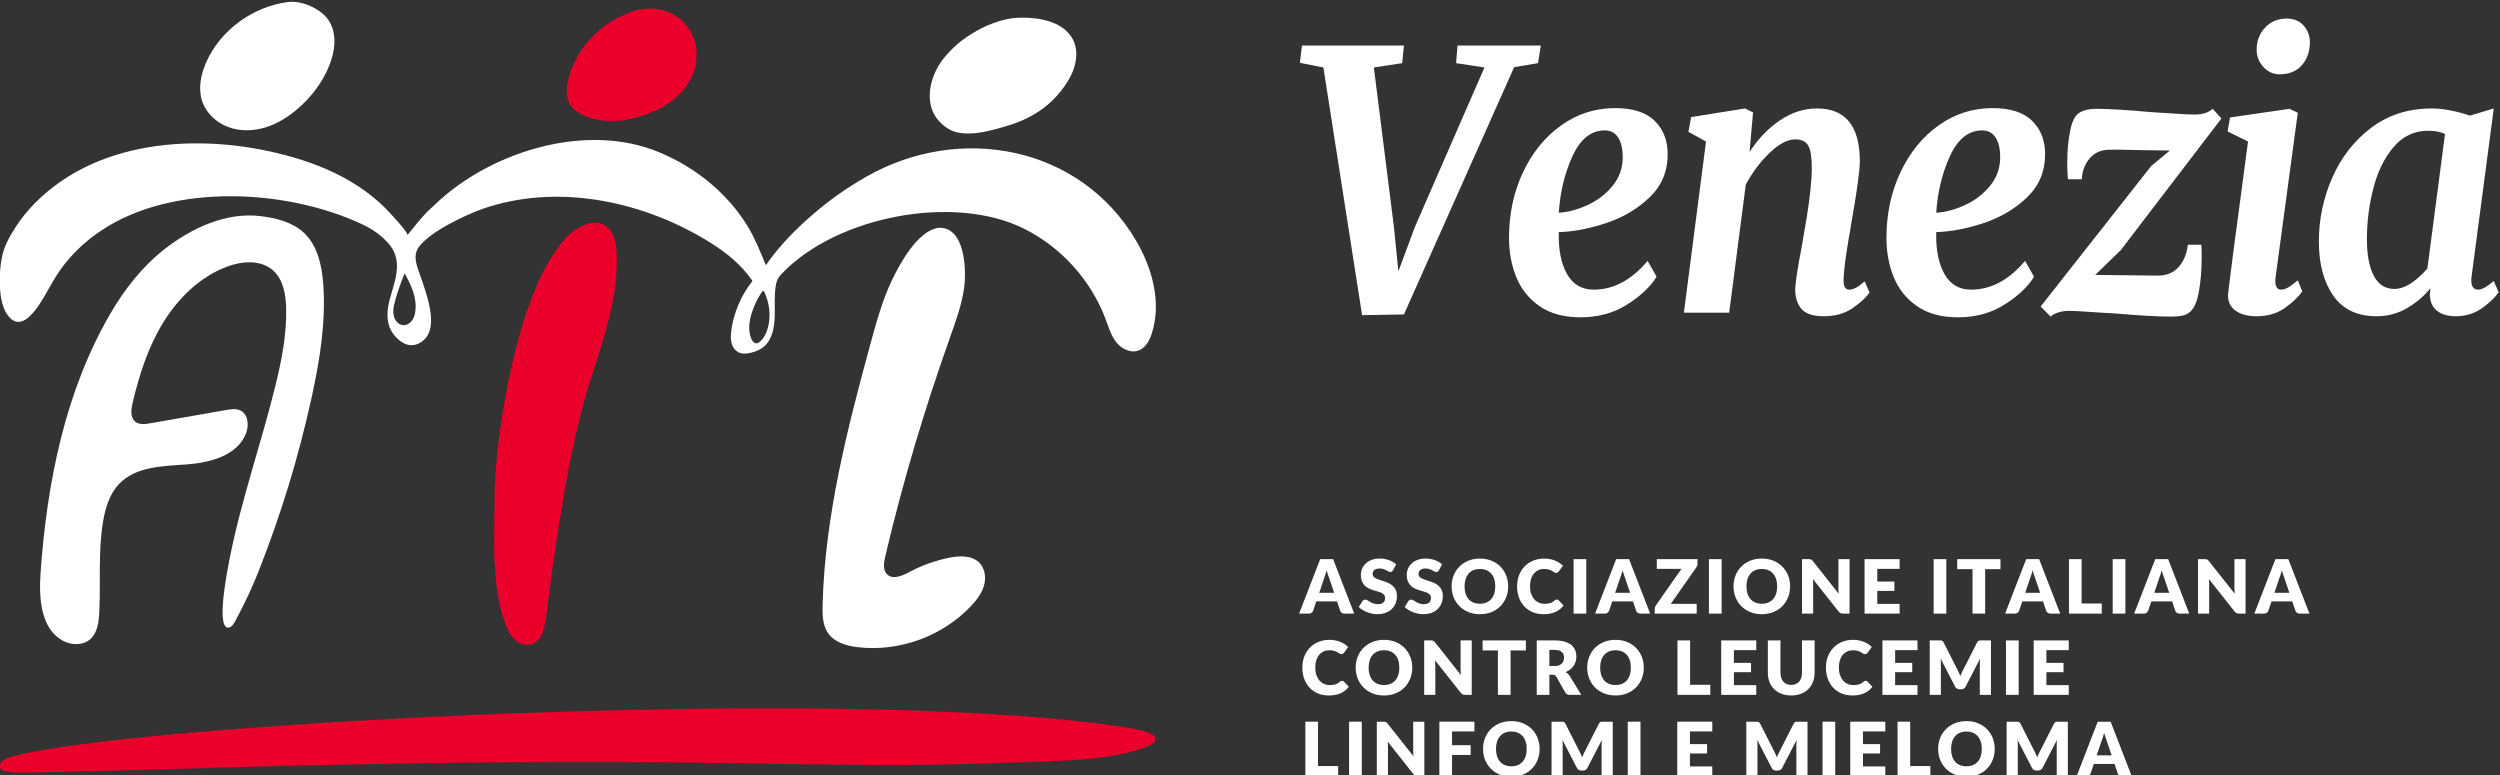 <svg xmlns="http://www.w3.org/2000/svg" xmlns:svg="http://www.w3.org/2000/svg" id="svg2" width="354" height="109.78" viewBox="0 0 354 109.78"><rect x="0" y="0" width="354" height="109.78" fill="#333333" stroke="none"/><defs id="defs6"><clipPath clipPathUnits="userSpaceOnUse" id="clipPath18"><path d="M 0,425.197 H 595.276 V 0 H 0 Z" id="path16"></path></clipPath></defs><g id="g8" transform="matrix(1.333,0,0,-1.333,-110.053,837.237)"><g id="g12" transform="matrix(0.641,0,0,0.641,24.523,449.228)"><g id="g14" clip-path="url(#clipPath18)"><g id="g20" transform="translate(260.455,152.715)"><path d="m 0,0 c -5.288,-0.16 -10.57,-0.371 -15.86,-0.431 -4.999,-0.056 -10,-0.037 -14.999,0.016 -5.392,0.057 -10.786,0.148 -16.176,0.227 -6.493,0.092 -12.986,0.165 -19.479,0.196 -8.299,0.038 -16.601,0.011 -24.902,-0.072 -10.818,-0.11 -21.636,-0.314 -32.45,-0.582 -6.574,-0.163 -13.148,-0.353 -19.721,-0.557 -8.639,-0.267 -10.41,-0.316 -21.732,-0.51 -4.362,-0.074 -5.368,0.451 -4.18,1.917 0.433,0.536 1.717,0.731 2.323,0.895 1.448,0.395 2.934,0.671 4.41,0.928 4.709,0.822 9.468,1.37 14.219,1.876 6.654,0.709 13.324,1.276 19.995,1.779 8.015,0.6 16.036,1.1 24.062,1.524 8.802,0.464 17.61,0.836 26.419,1.12 9.02,0.288 18.044,0.484 27.069,0.561 8.669,0.076 17.34,0.045 26.007,-0.147 7.749,-0.173 15.501,-0.469 23.236,-1.011 6.272,-0.44 12.548,-1.02 18.757,-2.027 0.08,-0.014 0.16,-0.027 0.24,-0.039 0,0 9.954,-1.415 -0.082,-4.047 C 12.192,0.316 4.195,0.126 0,0" style="fill:#ea002a;fill-opacity:1;fill-rule:nonzero;stroke:none" id="path22"></path></g><g id="g24" transform="translate(138.188,278.679)"><path d="m 0,0 c 2.315,0.335 5.477,-1.056 6.778,-2.962 1.46,-2.14 1.137,-5.051 0.184,-7.46 -1.098,-2.777 -2.942,-5.235 -5.2,-7.193 -1.582,-1.374 -3.394,-2.522 -5.396,-3.142 -2.005,-0.619 -4.214,-0.682 -6.179,0.046 -1.967,0.727 -3.657,2.293 -4.323,4.279 -0.71,2.12 -0.223,4.474 0.687,6.516 2.35,5.275 7.721,9.17 13.449,9.916" style="fill:#ffffff;fill-opacity:1;fill-rule:nonzero;stroke:none" id="path26"></path></g><g id="g28" transform="translate(197.994,277.602)"><path d="m 0,0 c 1.528,0.074 3.05,-0.381 4.095,-0.933 1.079,-0.585 1.973,-1.432 2.606,-2.4 0.643,-0.956 1.189,-2.26 1.278,-3.766 0.101,-1.613 -0.245,-3.036 -0.795,-4.205 -1.565,-3.342 -4.753,-5.39 -8.533,-6.557 -1.331,-0.404 -2.701,-0.712 -4.227,-0.776 -1.694,-0.062 -3.088,0.181 -4.358,0.625 -1.84,0.637 -3.42,1.69 -3.585,3.939 -0.058,0.754 0.053,1.508 0.216,2.25 0.324,1.389 0.824,2.569 1.396,3.609 0.619,1.125 1.279,2.091 2.074,2.961 1.576,1.74 3.423,3.184 5.801,4.236 0.547,0.242 1.162,0.497 1.845,0.679 C -1.502,-0.16 -0.775,-0.031 0,0" style="fill:#ea002a;fill-opacity:1;fill-rule:nonzero;stroke:none" id="path30"></path></g><g id="g32" transform="translate(259.752,276.104)"><path d="M 0,0 C 3.534,0.031 6.521,-0.83 8.075,-2.824 8.851,-3.81 9.37,-5.19 9.067,-7.101 8.835,-8.63 8.193,-9.86 7.483,-10.944 c -2.182,-3.32 -5.264,-5.581 -9.42,-6.876 -1.363,-0.424 -2.802,-0.838 -4.312,-1.124 -1.666,-0.319 -3.481,-0.384 -4.833,0.072 -1.248,0.426 -2.331,1.371 -3.04,2.39 -0.762,1.113 -1.142,2.61 -0.972,4.361 0.175,1.571 0.733,2.96 1.373,4.065 0.706,1.222 1.539,2.101 2.441,2.994 0.944,0.932 1.91,1.644 3.073,2.366 1.074,0.679 2.272,1.305 3.629,1.793 1.386,0.5 2.779,0.881 4.578,0.903" style="fill:#ffffff;fill-opacity:1;fill-rule:nonzero;stroke:none" id="path34"></path></g><g id="g36" transform="translate(216.676,230.469)"><path d="m 0,0 c -0.25,-0.413 -0.494,-0.811 -0.68,-1.183 -0.643,-1.284 -1.162,-2.669 -1.274,-4.112 -0.049,-0.638 -0.004,-1.289 0.183,-1.903 0.136,-0.452 0.457,-1.19 1.047,-1.14 0.194,0.017 0.363,0.135 0.508,0.263 0.753,0.651 1.181,1.611 1.403,2.58 0.433,1.88 0.167,3.893 -0.642,5.643 C 0.362,0.54 0.152,0.211 0,0 m -59.292,2.727 c -0.596,-1.55 -1.19,-3.14 -1.554,-4.767 -0.149,-0.668 -0.174,-1.382 0.053,-2.028 0.227,-0.647 0.792,-1.213 1.475,-1.258 0.55,-0.036 1.088,0.273 1.424,0.71 0.339,0.437 0.502,0.987 0.58,1.533 0.159,1.109 -0.01,2.248 -0.359,3.312 -0.173,0.525 -0.386,1.037 -0.625,1.535 -0.121,0.252 -0.25,0.501 -0.382,0.748 -0.064,0.119 -0.123,0.244 -0.185,0.365 -0.052,0.098 -0.094,0.208 -0.162,0.297 -0.063,0.082 -0.117,-0.06 -0.133,-0.106 -0.043,-0.114 -0.088,-0.228 -0.132,-0.341 M 0.757,4.671 c 0.155,-0.01 0.192,0.158 0.242,0.242 2.066,2.92 4.62,5.543 7.303,7.877 2.77,2.429 5.79,4.585 9.142,6.495 15.502,8.836 35.433,5.111 44.675,-10.57 2.717,-4.612 4.255,-10.26 2.64,-15.363 -0.379,-1.197 -1.032,-2.445 -2.209,-2.879 -1.31,-0.483 -2.806,0.26 -3.675,1.35 -0.868,1.092 -1.273,2.469 -1.76,3.775 C 54.707,2.066 49.777,7.558 43.605,10.645 31.936,16.483 12.499,12.708 3.449,3.227 3.118,2.875 2.816,2.526 2.646,2.07 1.972,0.255 2.459,-3.067 2.143,-5.275 1.828,-7.586 0.881,-9.114 -1.186,-9.762 c -0.55,-0.17 -1.107,-0.287 -1.697,-0.277 -0.571,0.034 -0.985,0.214 -1.369,0.575 -0.82,0.772 -0.829,2.105 -0.706,3.139 0.351,2.917 1.638,5.95 3.468,8.246 0.051,0.075 0.047,0.053 0.029,0.127 -1.782,2.602 -4.226,4.585 -6.901,6.264 -10.678,6.701 -24.507,9.812 -36.775,5.974 -2.429,-0.765 -4.726,-1.858 -6.849,-3.014 -0.695,-0.382 -1.386,-0.808 -2.043,-1.251 -0.61,-0.405 -1.257,-0.894 -1.842,-1.445 -0.555,-0.522 -1.146,-1.188 -1.32,-1.964 -0.218,-0.986 0.099,-1.996 0.372,-2.77 0.292,-0.828 0.583,-1.666 0.846,-2.441 0.533,-1.591 1.121,-3.501 1.254,-5.338 0.164,-2.399 -0.647,-3.766 -2.068,-4.446 -1.843,-0.88 -3.49,0.607 -4.266,1.738 -0.479,0.701 -0.764,1.455 -0.845,2.443 -0.089,0.986 0.058,1.974 0.298,2.939 0.457,1.783 1.119,3.439 1.241,5.329 0.139,2.163 -0.784,3.587 -1.868,4.658 -1.141,1.147 -2.418,1.974 -3.91,2.675 -12.434,5.842 -31.358,6.873 -43.193,-1.03 -2.623,-1.741 -4.924,-3.894 -6.733,-6.42 -0.452,-0.636 -0.866,-1.326 -1.285,-1.996 -1.273,-2.039 -4.849,-10.047 -7.784,-5.21 -1.263,2.101 -1.263,6.537 -0.652,9.349 0.424,1.901 1.37,3.492 2.298,4.926 0.938,1.442 2.09,2.833 3.247,3.989 10.934,10.946 28.65,11.556 42.732,7.467 3.748,-1.088 7.403,-2.594 10.677,-4.738 1.648,-1.079 3.192,-2.314 4.59,-3.702 0.406,-0.404 3.901,-4.105 3.623,-4.442 1.304,1.581 2.482,3.209 4.026,4.568 0.514,0.465 1.019,0.965 1.533,1.421 9.205,8.134 24.399,12.644 36.121,7.758 5.959,-2.437 11.336,-6.755 14.7,-12.272 1.236,-2.027 2.093,-4.21 2.994,-6.396" style="fill:#ffffff;fill-opacity:1;fill-rule:nonzero;stroke:none" id="path38"></path></g><g id="g40" transform="translate(188.63,242.106)"><path d="m 0,0 c 0.944,0.135 1.879,-0.054 2.658,-0.803 0.828,-0.793 1.17,-1.966 1.352,-3.066 0.132,-0.816 0.123,-1.677 0.123,-2.716 0,-3.587 -0.719,-6.995 -1.466,-9.892 -0.758,-2.993 -1.708,-5.877 -2.641,-8.721 -2.782,-8.511 -4.495,-18.224 -5.976,-28.063 -0.496,-3.29 -0.944,-6.611 -1.372,-9.988 -0.303,-2.343 -0.43,-5.282 -2.144,-6.378 -0.575,-0.371 -1.492,-0.465 -2.265,-0.148 -1.248,0.489 -2.013,1.762 -2.543,3.132 -2.436,6.301 -1.863,14.196 -1.863,20.864 0,1.836 0.091,3.674 0.241,5.425 0.307,3.491 0.762,6.877 1.305,10.041 1.086,6.41 2.572,12.541 4.68,18.017 0.95,2.475 2.083,4.897 3.551,7.113 0.729,1.102 1.541,2.291 2.531,3.177 C -2.845,-1.126 -1.41,-0.202 0,0" style="fill:#ea002a;fill-opacity:1;fill-rule:nonzero;stroke:none" id="path42"></path></g><g id="g44" transform="translate(245.979,241.263)"><path d="m 0,0 c 4.52,0.364 4.736,-7.008 4.339,-9.908 -0.39,-2.859 -1.395,-5.591 -2.36,-8.308 -4.228,-11.894 -7.847,-24.008 -10.726,-36.298 -0.235,-1.003 -0.406,-2.215 0.343,-2.923 0.955,-0.898 2.486,-0.221 3.643,0.394 2.074,1.105 4.307,1.908 6.61,2.377 1.733,0.353 3.771,0.429 5.013,-0.83 0.95,-0.965 1.141,-2.495 0.765,-3.796 -0.376,-1.299 -1.233,-2.403 -2.163,-3.389 -4.735,-5.015 -11.905,-7.618 -18.756,-6.805 -1.832,0.217 -3.795,0.766 -4.874,2.264 -0.955,1.326 -0.992,3.086 -0.951,4.72 0.376,14.787 4.104,29.265 7.997,43.535 0.95,3.478 1.918,6.974 3.464,10.23 C -6.343,-5.971 -3.413,-0.56 0,0" style="fill:#ffffff;fill-opacity:1;fill-rule:nonzero;stroke:none" id="path46"></path></g><g id="g48" transform="translate(144.106,231.975)"><path d="m 0,0 c -0.23,3.074 -0.935,6.341 -3.166,8.442 -1.932,1.819 -4.646,2.479 -7.207,2.794 -5.708,0.699 -11.423,-1.97 -15.84,-5.406 -3.731,-2.901 -6.685,-6.665 -9.054,-10.733 -7.509,-12.904 -10.517,-28.016 -11.573,-42.951 -0.292,-4.142 -0.002,-9.158 3.569,-11.208 1.46,-0.837 3.464,-0.91 4.709,0.231 1.14,1.043 1.362,2.745 1.443,4.296 0.264,5.055 -0.207,10.166 0.634,15.155 0.382,2.274 1.089,4.596 2.677,6.253 2.735,2.852 7.134,2.933 11.054,3.207 3.921,0.274 8.475,1.43 9.948,5.111 0.536,1.339 0.382,3.19 -0.901,3.83 -0.716,0.356 -1.564,0.226 -2.352,0.088 -4.212,-0.736 -8.422,-1.472 -12.633,-2.209 -0.841,-0.148 -1.804,-0.265 -2.463,0.284 -0.844,0.701 -0.686,2.027 -0.433,3.1 1.092,4.637 2.568,9.24 5.053,13.292 2.483,4.051 6.06,7.542 10.464,9.245 2.55,0.986 5.718,1.243 7.764,-0.586 1.699,-1.518 2.117,-4.017 2.165,-6.31 0.094,-4.352 -0.764,-8.667 -1.804,-12.891 -2.365,-9.601 -5.686,-18.96 -7.581,-28.666 -0.227,-1.169 -2.303,-11.3 -0.248,-11.328 0.728,-0.011 1.165,1.032 1.449,1.567 1.325,2.49 2.526,5.026 3.566,7.648 3.725,9.384 6.686,19.077 8.844,28.951 C -0.566,-12.623 0.471,-6.304 0,0" style="fill:#ffffff;fill-opacity:1;fill-rule:nonzero;stroke:none" id="path50"></path></g><g id="g52" transform="translate(323.2,271.48)"><path d="m 0,0 -0.286,-2.919 -4.697,-0.715 3.322,-26.392 0.745,-7.387 2.749,7.387 L 13.347,-3.634 8.65,-2.919 8.879,0 H 22.685 L 22.226,-2.919 18.273,-3.575 0,-44.562 l -6.931,-0.119 -6.416,41.047 -3.895,0.774 0.344,2.86 z" style="fill:#ffffff;fill-opacity:1;fill-rule:nonzero;stroke:none" id="path54"></path></g><g id="g56" transform="translate(351.154,253.19)"><path d="m 0,0 c -1.299,-2.82 -2.063,-5.958 -2.291,-9.413 1.489,0.08 3.064,0.496 4.726,1.251 1.661,0.754 3.054,1.817 4.181,3.187 1.126,1.371 1.69,2.95 1.69,4.737 0,1.429 -0.258,2.531 -0.774,3.306 C 7.018,3.842 6.281,4.23 5.327,4.23 3.073,4.23 1.298,2.819 0,0 m 9.079,-24.604 c -2.233,-1.43 -4.821,-2.145 -7.762,-2.145 -2.749,0 -5.011,0.616 -6.788,1.847 -1.775,1.23 -3.064,2.839 -3.866,4.825 -0.802,1.986 -1.203,4.15 -1.203,6.494 0,3.971 0.773,7.596 2.32,10.873 1.546,3.276 3.657,5.867 6.329,7.774 2.673,1.906 5.652,2.859 8.937,2.859 2.94,0 5.127,-0.705 6.558,-2.114 1.433,-1.411 2.149,-3.247 2.149,-5.511 0,-2.86 -0.993,-5.243 -2.979,-7.149 -1.986,-1.906 -4.373,-3.327 -7.161,-4.26 -2.788,-0.933 -5.423,-1.44 -7.904,-1.519 -0.077,-2.859 0.372,-5.163 1.346,-6.911 0.973,-1.748 2.453,-2.621 4.439,-2.621 3.284,0 6.263,1.588 8.937,4.766 l 1.489,-2.621 c -0.994,-1.629 -2.607,-3.158 -4.841,-4.587" style="fill:#ffffff;fill-opacity:1;fill-rule:nonzero;stroke:none" id="path58"></path></g><g id="g60" transform="translate(385.522,259.088)"><path d="m 0,0 c 1.947,1.311 3.99,1.966 6.129,1.966 4.735,0 7.103,-2.919 7.103,-8.757 0,-1.549 -0.477,-5.005 -1.432,-10.367 -0.153,-1.033 -0.286,-1.827 -0.401,-2.383 -0.535,-3.138 -0.821,-5.401 -0.859,-6.791 v -0.238 c 0,-0.993 0.306,-1.49 0.917,-1.49 0.343,0 0.706,0.099 1.088,0.298 0.381,0.199 0.878,0.556 1.489,1.073 l 0.802,-1.847 c -0.572,-0.835 -1.509,-1.698 -2.807,-2.592 -1.299,-0.893 -2.883,-1.34 -4.754,-1.34 -1.796,0 -3.036,0.407 -3.723,1.221 -0.688,0.813 -1.031,1.896 -1.031,3.247 0.037,1.191 0.401,3.554 1.087,7.089 l 0.344,2.026 c 0.076,0.357 0.238,1.31 0.487,2.859 0.248,1.549 0.449,3.028 0.602,4.439 0.152,1.409 0.23,2.63 0.23,3.664 0,1.826 -0.202,3.077 -0.602,3.753 -0.401,0.674 -1.117,1.012 -2.148,1.012 -1.261,0 -2.665,-0.735 -4.21,-2.204 -1.547,-1.47 -2.874,-3.237 -3.982,-5.302 l -2.75,-21.209 h -7.504 l 3.666,28.358 -2.921,1.609 0.458,2.442 8.937,1.43 1.317,-0.655 -0.573,-6.554 C -3.629,-3.059 -1.947,-1.311 0,0" style="fill:#ffffff;fill-opacity:1;fill-rule:nonzero;stroke:none" id="path62"></path></g><g id="g64" transform="translate(413.705,253.19)"><path d="m 0,0 c -1.299,-2.82 -2.063,-5.958 -2.291,-9.413 1.489,0.08 3.064,0.496 4.726,1.251 1.661,0.754 3.054,1.817 4.181,3.187 1.126,1.371 1.69,2.95 1.69,4.737 0,1.429 -0.258,2.531 -0.774,3.306 C 7.018,3.842 6.281,4.23 5.327,4.23 3.073,4.23 1.298,2.819 0,0 m 9.079,-24.604 c -2.233,-1.43 -4.821,-2.145 -7.762,-2.145 -2.749,0 -5.011,0.616 -6.788,1.847 -1.775,1.23 -3.064,2.839 -3.866,4.825 -0.802,1.986 -1.203,4.15 -1.203,6.494 0,3.971 0.773,7.596 2.32,10.873 1.546,3.276 3.657,5.867 6.329,7.774 2.673,1.906 5.652,2.859 8.937,2.859 2.94,0 5.127,-0.705 6.558,-2.114 1.433,-1.411 2.149,-3.247 2.149,-5.511 0,-2.86 -0.993,-5.243 -2.979,-7.149 -1.986,-1.906 -4.373,-3.327 -7.161,-4.26 -2.788,-0.933 -5.423,-1.44 -7.904,-1.519 -0.077,-2.859 0.372,-5.163 1.346,-6.911 0.973,-1.748 2.453,-2.621 4.439,-2.621 3.284,0 6.263,1.588 8.937,4.766 l 1.489,-2.621 c -0.994,-1.629 -2.607,-3.158 -4.841,-4.587" style="fill:#ffffff;fill-opacity:1;fill-rule:nonzero;stroke:none" id="path66"></path></g><g id="g68" transform="translate(445.783,254.143)"><path d="m 0,0 c -3.094,0.079 -5.061,0.099 -5.9,0.06 -1.26,-0.04 -2.283,-0.527 -3.065,-1.46 -0.783,-0.933 -1.213,-2.076 -1.289,-3.426 h -2.291 c -0.077,0.874 -0.115,1.767 -0.115,2.681 0,1.946 0.162,3.733 0.487,5.362 0.324,1.628 0.868,2.641 1.633,3.038 0.648,0.397 1.546,0.596 2.692,0.596 2.024,0 5.002,-0.179 8.936,-0.536 C 1.966,6.275 3.217,6.196 4.84,6.077 6.463,5.958 7.656,5.898 8.42,5.898 c 1.298,0 2.31,0.317 3.036,0.953 l 1.433,-1.608 -16.67,-21.805 -4.239,-4.11 10.311,-0.12 c 1.489,0 2.654,0.467 3.494,1.4 0.84,0.933 1.356,2.175 1.547,3.724 h 2.234 c 0.038,-0.397 0.057,-1.093 0.057,-2.085 0,-2.106 -0.163,-4.042 -0.486,-5.809 -0.325,-1.768 -0.889,-2.91 -1.691,-3.425 -0.496,-0.397 -1.451,-0.596 -2.864,-0.596 -2.177,0 -5.327,0.179 -9.451,0.536 -0.955,0.04 -2.282,0.119 -3.982,0.238 -1.699,0.12 -2.912,0.179 -3.637,0.179 -0.496,0 -1.022,-0.08 -1.575,-0.238 -0.554,-0.158 -1.002,-0.397 -1.346,-0.715 l -1.661,1.668 18.33,23.294 3.094,2.561 z" style="fill:#ffffff;fill-opacity:1;fill-rule:nonzero;stroke:none" id="path70"></path></g><g id="g72" transform="translate(465.631,267.935)"><path d="m 0,0 c -0.745,0.813 -1.117,1.757 -1.117,2.83 0,1.469 0.467,2.7 1.403,3.693 0.936,0.993 2.129,1.49 3.58,1.49 1.184,0 2.12,-0.388 2.807,-1.162 C 7.36,6.077 7.704,5.153 7.704,4.081 7.704,2.571 7.265,1.311 6.387,0.298 5.508,-0.715 4.268,-1.221 2.663,-1.221 1.633,-1.221 0.744,-0.814 0,0 m 1.977,-35.477 c 0,-0.953 0.323,-1.429 0.973,-1.429 0.344,0 0.725,0.119 1.146,0.357 0.42,0.238 0.954,0.635 1.603,1.192 l 0.745,-1.847 c -0.65,-0.915 -1.614,-1.828 -2.892,-2.741 -1.281,-0.913 -2.836,-1.37 -4.669,-1.37 -1.489,0 -2.654,0.308 -3.494,0.923 -0.841,0.616 -1.261,1.46 -1.261,2.532 l 0.058,0.596 c 0.229,2.065 1.011,8.062 2.348,17.992 l 0.917,6.91 -3.38,1.669 0.401,2.323 9.852,1.43 1.375,-0.656 -3.666,-27.166 c -0.038,-0.199 -0.056,-0.437 -0.056,-0.715" style="fill:#ffffff;fill-opacity:1;fill-rule:nonzero;stroke:none" id="path74"></path></g><g id="g76" transform="translate(492.925,257.36)"><path d="m 0,0 c -2.291,0 -4.201,-0.904 -5.729,-2.711 -1.527,-1.808 -2.644,-4.091 -3.35,-6.851 -0.707,-2.761 -1.06,-5.551 -1.06,-8.37 0,-2.622 0.381,-4.657 1.146,-6.107 0.764,-1.45 1.89,-2.174 3.38,-2.174 0.954,0 1.919,0.337 2.892,1.013 0.974,0.675 1.842,1.469 2.607,2.383 l 2.921,22.28 C 2.081,-0.179 1.146,0 0,0 m 7.16,-24.783 c 0,-1.033 0.382,-1.549 1.146,-1.549 0.611,0 1.469,0.477 2.578,1.43 l 0.802,-1.847 c -0.497,-0.795 -1.385,-1.659 -2.664,-2.592 -1.28,-0.932 -2.759,-1.4 -4.439,-1.4 -1.299,0 -2.33,0.298 -3.094,0.894 -0.763,0.596 -1.165,1.509 -1.203,2.74 l 0.115,1.013 c -1.069,-1.311 -2.368,-2.413 -3.895,-3.306 -1.527,-0.894 -3.208,-1.341 -5.041,-1.341 -3.208,0 -5.605,1.141 -7.189,3.426 -1.586,2.283 -2.378,5.272 -2.378,8.966 0,3.653 0.736,7.168 2.206,10.544 1.47,3.376 3.618,6.137 6.445,8.282 2.825,2.144 6.186,3.216 10.081,3.216 0.993,0 2.071,-0.119 3.237,-0.357 C 5.031,3.098 6.053,2.819 6.932,2.502 L 10.884,3.693 7.218,-24.068 C 7.18,-24.228 7.16,-24.466 7.16,-24.783" style="fill:#ffffff;fill-opacity:1;fill-rule:nonzero;stroke:none" id="path78"></path></g><g id="g80" transform="translate(311.635,180.793)"><path d="M 0,0 -0.836,2.471 C -0.898,2.628 -0.964,2.813 -1.034,3.025 -1.104,3.238 -1.175,3.468 -1.245,3.716 -1.307,3.464 -1.373,3.23 -1.443,3.016 -1.513,2.802 -1.579,2.615 -1.641,2.459 L -2.471,0 Z M 3.325,-3.449 H 1.703 c -0.182,0 -0.328,0.042 -0.439,0.127 -0.113,0.085 -0.197,0.193 -0.254,0.325 l -0.533,1.573 h -3.431 l -0.532,-1.573 c -0.046,-0.115 -0.127,-0.22 -0.245,-0.313 -0.118,-0.092 -0.263,-0.139 -0.437,-0.139 h -1.635 l 3.493,9.022 h 2.143 z" style="fill:#ffffff;fill-opacity:1;fill-rule:nonzero;stroke:none" id="path82"></path></g><g id="g84" transform="translate(321.4,184.533)"><path d="m 0,0 c -0.062,-0.099 -0.127,-0.173 -0.195,-0.223 -0.069,-0.049 -0.156,-0.074 -0.263,-0.074 -0.096,0 -0.197,0.03 -0.307,0.09 -0.109,0.06 -0.233,0.127 -0.372,0.201 -0.137,0.074 -0.296,0.142 -0.473,0.201 -0.178,0.06 -0.38,0.09 -0.607,0.09 -0.392,0 -0.684,-0.084 -0.877,-0.251 -0.191,-0.167 -0.287,-0.392 -0.287,-0.678 0,-0.181 0.058,-0.332 0.173,-0.452 0.115,-0.12 0.268,-0.222 0.455,-0.309 0.189,-0.087 0.402,-0.166 0.645,-0.239 0.241,-0.072 0.488,-0.153 0.739,-0.242 0.252,-0.089 0.499,-0.192 0.74,-0.312 0.242,-0.119 0.456,-0.273 0.645,-0.458 0.187,-0.186 0.338,-0.412 0.455,-0.678 0.115,-0.267 0.173,-0.588 0.173,-0.964 0,-0.417 -0.073,-0.806 -0.217,-1.17 -0.145,-0.363 -0.354,-0.68 -0.628,-0.95 -0.275,-0.27 -0.613,-0.483 -1.016,-0.639 -0.402,-0.154 -0.86,-0.231 -1.372,-0.231 -0.28,0 -0.566,0.028 -0.857,0.086 -0.291,0.057 -0.574,0.14 -0.846,0.245 -0.272,0.105 -0.528,0.229 -0.768,0.374 -0.239,0.145 -0.448,0.306 -0.625,0.483 l 0.62,0.979 c 0.048,0.07 0.114,0.129 0.194,0.177 0.081,0.047 0.169,0.071 0.264,0.071 0.124,0 0.249,-0.04 0.375,-0.118 0.126,-0.078 0.267,-0.165 0.426,-0.26 0.16,-0.095 0.342,-0.182 0.548,-0.26 0.207,-0.079 0.45,-0.118 0.732,-0.118 0.38,0 0.674,0.084 0.884,0.251 0.211,0.167 0.317,0.433 0.317,0.796 0,0.21 -0.058,0.382 -0.174,0.514 -0.115,0.131 -0.267,0.241 -0.455,0.328 -0.188,0.087 -0.401,0.163 -0.641,0.229 -0.239,0.066 -0.485,0.139 -0.737,0.22 -0.252,0.08 -0.497,0.18 -0.736,0.297 -0.241,0.118 -0.453,0.272 -0.642,0.465 -0.187,0.192 -0.339,0.431 -0.455,0.718 -0.115,0.287 -0.173,0.641 -0.173,1.062 0,0.339 0.067,0.669 0.204,0.991 0.136,0.321 0.336,0.609 0.601,0.861 0.264,0.251 0.588,0.453 0.972,0.603 0.384,0.151 0.824,0.227 1.319,0.227 0.277,0 0.546,-0.022 0.808,-0.066 C -1.172,1.824 -0.923,1.76 -0.687,1.676 -0.452,1.591 -0.232,1.49 -0.028,1.372 0.177,1.255 0.359,1.121 0.521,0.973 Z" style="fill:#ffffff;fill-opacity:1;fill-rule:nonzero;stroke:none" id="path86"></path></g><g id="g88" transform="translate(329.005,184.533)"><path d="m 0,0 c -0.062,-0.099 -0.127,-0.173 -0.195,-0.223 -0.069,-0.049 -0.156,-0.074 -0.263,-0.074 -0.096,0 -0.197,0.03 -0.307,0.09 -0.109,0.06 -0.233,0.127 -0.372,0.201 -0.137,0.074 -0.296,0.142 -0.473,0.201 -0.178,0.06 -0.38,0.09 -0.607,0.09 -0.392,0 -0.684,-0.084 -0.877,-0.251 -0.191,-0.167 -0.287,-0.392 -0.287,-0.678 0,-0.181 0.058,-0.332 0.173,-0.452 0.115,-0.12 0.268,-0.222 0.455,-0.309 0.189,-0.087 0.402,-0.166 0.645,-0.239 0.241,-0.072 0.488,-0.153 0.739,-0.242 0.252,-0.089 0.499,-0.192 0.74,-0.312 0.242,-0.119 0.456,-0.273 0.645,-0.458 0.187,-0.186 0.338,-0.412 0.455,-0.678 0.115,-0.267 0.173,-0.588 0.173,-0.964 0,-0.417 -0.073,-0.806 -0.217,-1.17 -0.145,-0.363 -0.354,-0.68 -0.628,-0.95 -0.275,-0.27 -0.613,-0.483 -1.016,-0.639 -0.402,-0.154 -0.86,-0.231 -1.372,-0.231 -0.28,0 -0.566,0.028 -0.857,0.086 -0.291,0.057 -0.574,0.14 -0.846,0.245 -0.272,0.105 -0.528,0.229 -0.768,0.374 -0.239,0.145 -0.448,0.306 -0.625,0.483 l 0.62,0.979 c 0.048,0.07 0.114,0.129 0.194,0.177 0.081,0.047 0.169,0.071 0.264,0.071 0.124,0 0.249,-0.04 0.375,-0.118 0.126,-0.078 0.267,-0.165 0.426,-0.26 0.16,-0.095 0.342,-0.182 0.548,-0.26 0.207,-0.079 0.45,-0.118 0.732,-0.118 0.38,0 0.674,0.084 0.884,0.251 0.211,0.167 0.317,0.433 0.317,0.796 0,0.21 -0.058,0.382 -0.174,0.514 -0.115,0.131 -0.267,0.241 -0.455,0.328 -0.188,0.087 -0.401,0.163 -0.641,0.229 -0.239,0.066 -0.485,0.139 -0.737,0.22 -0.252,0.08 -0.497,0.18 -0.736,0.297 -0.241,0.118 -0.453,0.272 -0.642,0.465 -0.187,0.192 -0.339,0.431 -0.455,0.718 -0.115,0.287 -0.173,0.641 -0.173,1.062 0,0.339 0.067,0.669 0.204,0.991 0.136,0.321 0.336,0.609 0.601,0.861 0.264,0.251 0.588,0.453 0.972,0.603 0.384,0.151 0.824,0.227 1.319,0.227 0.277,0 0.546,-0.022 0.808,-0.066 C -1.172,1.824 -0.923,1.76 -0.687,1.676 -0.452,1.591 -0.232,1.49 -0.028,1.372 0.177,1.255 0.359,1.121 0.521,0.973 Z" style="fill:#ffffff;fill-opacity:1;fill-rule:nonzero;stroke:none" id="path90"></path></g><g id="g92" transform="translate(338.337,181.858)"><path d="M 0,0 C 0,0.445 -0.058,0.848 -0.173,1.204 -0.289,1.562 -0.455,1.864 -0.672,2.111 -0.889,2.359 -1.154,2.549 -1.468,2.682 -1.781,2.813 -2.139,2.88 -2.539,2.88 -2.943,2.88 -3.304,2.813 -3.619,2.682 -3.936,2.549 -4.201,2.359 -4.418,2.111 -4.635,1.864 -4.802,1.562 -4.917,1.204 -5.032,0.848 -5.09,0.445 -5.09,0 c 0,-0.45 0.058,-0.854 0.173,-1.211 0.115,-0.357 0.282,-0.659 0.499,-0.907 0.217,-0.248 0.482,-0.437 0.799,-0.567 0.315,-0.129 0.676,-0.195 1.08,-0.195 0.4,0 0.758,0.066 1.071,0.195 0.314,0.13 0.579,0.319 0.796,0.567 0.217,0.248 0.383,0.55 0.499,0.907 C -0.058,-0.854 0,-0.45 0,0 M 2.143,0 C 2.143,-0.652 2.03,-1.26 1.806,-1.82 1.58,-2.382 1.264,-2.87 0.854,-3.285 c -0.408,-0.415 -0.9,-0.74 -1.476,-0.976 -0.576,-0.235 -1.215,-0.352 -1.917,-0.352 -0.702,0 -1.342,0.117 -1.92,0.352 -0.578,0.236 -1.072,0.561 -1.482,0.976 -0.412,0.415 -0.73,0.903 -0.955,1.465 -0.224,0.56 -0.337,1.168 -0.337,1.82 0,0.652 0.113,1.259 0.337,1.82 0.225,0.562 0.543,1.049 0.955,1.462 0.41,0.413 0.904,0.737 1.482,0.972 0.578,0.235 1.218,0.353 1.92,0.353 0.702,0 1.341,-0.119 1.917,-0.356 C -0.046,4.014 0.446,3.688 0.854,3.276 1.264,2.863 1.58,2.376 1.806,1.814 2.03,1.253 2.143,0.648 2.143,0" style="fill:#ffffff;fill-opacity:1;fill-rule:nonzero;stroke:none" id="path94"></path></g><g id="g96" transform="translate(348.536,179.678)"><path d="m 0,0 c 0.05,0 0.1,-0.01 0.149,-0.028 0.049,-0.019 0.097,-0.051 0.142,-0.096 l 0.83,-0.873 C 0.758,-1.472 0.303,-1.83 -0.244,-2.071 c -0.547,-0.242 -1.194,-0.363 -1.942,-0.363 -0.685,0 -1.299,0.117 -1.842,0.35 -0.543,0.233 -1.003,0.555 -1.381,0.966 -0.378,0.411 -0.668,0.898 -0.87,1.462 -0.202,0.563 -0.304,1.175 -0.304,1.836 0,0.673 0.109,1.291 0.329,1.854 0.219,0.564 0.526,1.05 0.922,1.459 0.396,0.408 0.871,0.727 1.425,0.953 0.553,0.228 1.162,0.341 1.827,0.341 0.338,0 0.657,-0.03 0.956,-0.09 0.3,-0.059 0.579,-0.142 0.84,-0.248 C -0.024,6.345 0.215,6.218 0.434,6.068 0.652,5.92 0.847,5.759 1.016,5.586 L 0.31,4.638 C 0.265,4.58 0.211,4.527 0.149,4.48 0.087,4.433 0,4.409 -0.111,4.409 c -0.075,0 -0.145,0.017 -0.21,0.05 -0.067,0.032 -0.137,0.073 -0.211,0.12 -0.074,0.048 -0.156,0.1 -0.244,0.155 C -0.865,4.79 -0.971,4.842 -1.093,4.889 -1.215,4.937 -1.357,4.977 -1.52,5.01 -1.684,5.043 -1.874,5.06 -2.093,5.06 -2.439,5.06 -2.757,4.995 -3.043,4.867 -3.33,4.739 -3.578,4.553 -3.786,4.307 -3.995,4.062 -4.156,3.76 -4.27,3.402 -4.383,3.046 -4.439,2.638 -4.439,2.18 c 0,-0.463 0.062,-0.873 0.188,-1.233 0.126,-0.359 0.297,-0.662 0.514,-0.907 0.216,-0.246 0.469,-0.433 0.758,-0.561 0.29,-0.127 0.599,-0.192 0.929,-0.192 0.191,0 0.363,0.01 0.521,0.028 0.157,0.019 0.303,0.05 0.439,0.093 0.137,0.044 0.265,0.102 0.384,0.174 0.12,0.072 0.242,0.164 0.366,0.275 0.049,0.041 0.103,0.076 0.16,0.102 C -0.121,-0.014 -0.062,0 0,0" style="fill:#ffffff;fill-opacity:1;fill-rule:nonzero;stroke:none" id="path98"></path></g><path d="m 353.422,177.343 h -2.105 v 9.022 h 2.105 z" style="fill:#ffffff;fill-opacity:1;fill-rule:nonzero;stroke:none" id="path100"></path><g id="g102" transform="translate(360.68,180.793)"><path d="M 0,0 -0.836,2.471 C -0.898,2.628 -0.964,2.813 -1.034,3.025 -1.104,3.238 -1.175,3.468 -1.245,3.716 -1.307,3.464 -1.373,3.23 -1.443,3.016 -1.513,2.802 -1.579,2.615 -1.641,2.459 L -2.471,0 Z M 3.325,-3.449 H 1.703 c -0.182,0 -0.328,0.042 -0.439,0.127 -0.113,0.085 -0.197,0.193 -0.254,0.325 l -0.533,1.573 h -3.431 l -0.532,-1.573 c -0.046,-0.115 -0.127,-0.22 -0.245,-0.313 -0.118,-0.092 -0.263,-0.139 -0.437,-0.139 h -1.635 l 3.493,9.022 h 2.143 z" style="fill:#ffffff;fill-opacity:1;fill-rule:nonzero;stroke:none" id="path104"></path></g><g id="g106" transform="translate(371.857,185.611)"><path d="m 0,0 c 0,-0.107 -0.018,-0.213 -0.053,-0.316 -0.035,-0.103 -0.084,-0.201 -0.145,-0.291 l -4.237,-6.05 h 4.298 v -1.611 h -6.96 v 0.805 c 0,0.096 0.016,0.19 0.049,0.282 0.033,0.093 0.079,0.179 0.137,0.257 l 4.248,6.07 H -6.75 V 0.755 H 0 Z" style="fill:#ffffff;fill-opacity:1;fill-rule:nonzero;stroke:none" id="path108"></path></g><path d="m 375.851,177.343 h -2.105 v 9.022 h 2.105 z" style="fill:#ffffff;fill-opacity:1;fill-rule:nonzero;stroke:none" id="path110"></path><g id="g112" transform="translate(385.053,181.858)"><path d="M 0,0 C 0,0.445 -0.058,0.848 -0.173,1.204 -0.289,1.562 -0.455,1.864 -0.672,2.111 -0.889,2.359 -1.154,2.549 -1.468,2.682 -1.781,2.813 -2.139,2.88 -2.539,2.88 -2.943,2.88 -3.304,2.813 -3.619,2.682 -3.936,2.549 -4.201,2.359 -4.418,2.111 -4.635,1.864 -4.802,1.562 -4.917,1.204 -5.032,0.848 -5.09,0.445 -5.09,0 c 0,-0.45 0.058,-0.854 0.173,-1.211 0.115,-0.357 0.282,-0.659 0.499,-0.907 0.217,-0.248 0.482,-0.437 0.799,-0.567 0.315,-0.129 0.676,-0.195 1.08,-0.195 0.4,0 0.758,0.066 1.071,0.195 0.314,0.13 0.579,0.319 0.796,0.567 0.217,0.248 0.383,0.55 0.499,0.907 C -0.058,-0.854 0,-0.45 0,0 M 2.143,0 C 2.143,-0.652 2.03,-1.26 1.806,-1.82 1.58,-2.382 1.264,-2.87 0.854,-3.285 c -0.408,-0.415 -0.9,-0.74 -1.476,-0.976 -0.576,-0.235 -1.215,-0.352 -1.917,-0.352 -0.702,0 -1.342,0.117 -1.92,0.352 -0.578,0.236 -1.072,0.561 -1.482,0.976 -0.412,0.415 -0.73,0.903 -0.955,1.465 -0.224,0.56 -0.337,1.168 -0.337,1.82 0,0.652 0.113,1.259 0.337,1.82 0.225,0.562 0.543,1.049 0.955,1.462 0.41,0.413 0.904,0.737 1.482,0.972 0.578,0.235 1.218,0.353 1.92,0.353 0.702,0 1.341,-0.119 1.917,-0.356 C -0.046,4.014 0.446,3.688 0.854,3.276 1.264,2.863 1.58,2.376 1.806,1.814 2.03,1.253 2.143,0.648 2.143,0" style="fill:#ffffff;fill-opacity:1;fill-rule:nonzero;stroke:none" id="path114"></path></g><g id="g116" transform="translate(397.049,186.366)"><path d="m 0,0 v -9.022 h -1.09 c -0.161,0 -0.296,0.025 -0.405,0.077 -0.109,0.051 -0.218,0.141 -0.325,0.269 l -4.255,5.382 c 0.016,-0.161 0.028,-0.317 0.034,-0.468 0.007,-0.15 0.01,-0.292 0.01,-0.424 V -9.022 H -7.877 V 0 h 1.103 c 0.09,0 0.167,-0.004 0.229,-0.012 0.062,-0.009 0.117,-0.024 0.167,-0.047 0.049,-0.022 0.097,-0.054 0.143,-0.095 0.045,-0.041 0.096,-0.097 0.154,-0.167 l 4.292,-5.419 c -0.022,0.174 -0.035,0.342 -0.044,0.505 -0.008,0.163 -0.012,0.316 -0.012,0.461 V 0 Z" style="fill:#ffffff;fill-opacity:1;fill-rule:nonzero;stroke:none" id="path118"></path></g><g id="g120" transform="translate(401.643,184.756)"><path d="M 0,0 V -2.105 H 2.837 V -3.654 H 0 v -2.149 h 3.703 v -1.61 H -2.105 V 1.609 H 3.703 V 0 Z" style="fill:#ffffff;fill-opacity:1;fill-rule:nonzero;stroke:none" id="path122"></path></g><path d="m 413.088,177.343 h -2.105 v 9.022 h 2.105 z" style="fill:#ffffff;fill-opacity:1;fill-rule:nonzero;stroke:none" id="path124"></path><g id="g126" transform="translate(422.061,184.707)"><path d="M 0,0 H -2.539 V -7.363 H -4.633 V 0 H -7.172 V 1.659 H 0 Z" style="fill:#ffffff;fill-opacity:1;fill-rule:nonzero;stroke:none" id="path128"></path></g><g id="g130" transform="translate(428.631,180.793)"><path d="M 0,0 -0.836,2.471 C -0.898,2.628 -0.964,2.813 -1.034,3.025 -1.104,3.238 -1.175,3.468 -1.245,3.716 -1.307,3.464 -1.373,3.23 -1.443,3.016 -1.513,2.802 -1.579,2.615 -1.641,2.459 L -2.471,0 Z M 3.325,-3.449 H 1.703 c -0.182,0 -0.328,0.042 -0.439,0.127 -0.113,0.085 -0.197,0.193 -0.254,0.325 l -0.533,1.573 h -3.431 l -0.532,-1.573 c -0.046,-0.115 -0.127,-0.22 -0.245,-0.313 -0.118,-0.092 -0.263,-0.139 -0.437,-0.139 h -1.635 l 3.493,9.022 h 2.143 z" style="fill:#ffffff;fill-opacity:1;fill-rule:nonzero;stroke:none" id="path132"></path></g><g id="g134" transform="translate(438.848,179.015)"><path d="m 0,0 v -1.672 h -5.437 v 9.023 h 2.093 V 0 Z" style="fill:#ffffff;fill-opacity:1;fill-rule:nonzero;stroke:none" id="path136"></path></g><path d="m 442.762,177.343 h -2.105 v 9.022 h 2.105 z" style="fill:#ffffff;fill-opacity:1;fill-rule:nonzero;stroke:none" id="path138"></path><g id="g140" transform="translate(450.019,180.793)"><path d="M 0,0 -0.836,2.471 C -0.898,2.628 -0.964,2.813 -1.034,3.025 -1.104,3.238 -1.175,3.468 -1.245,3.716 -1.307,3.464 -1.373,3.23 -1.443,3.016 -1.513,2.802 -1.579,2.615 -1.641,2.459 L -2.471,0 Z M 3.325,-3.449 H 1.703 c -0.182,0 -0.328,0.042 -0.439,0.127 -0.113,0.085 -0.197,0.193 -0.254,0.325 l -0.533,1.573 h -3.431 l -0.532,-1.573 c -0.046,-0.115 -0.127,-0.22 -0.245,-0.313 -0.118,-0.092 -0.263,-0.139 -0.437,-0.139 h -1.635 l 3.493,9.022 h 2.143 z" style="fill:#ffffff;fill-opacity:1;fill-rule:nonzero;stroke:none" id="path142"></path></g><g id="g144" transform="translate(462.677,186.366)"><path d="m 0,0 v -9.022 h -1.09 c -0.161,0 -0.296,0.025 -0.405,0.077 -0.109,0.051 -0.218,0.141 -0.325,0.269 l -4.255,5.382 c 0.016,-0.161 0.028,-0.317 0.034,-0.468 0.007,-0.15 0.01,-0.292 0.01,-0.424 V -9.022 H -7.877 V 0 h 1.103 c 0.09,0 0.167,-0.004 0.229,-0.012 0.062,-0.009 0.117,-0.024 0.167,-0.047 0.049,-0.022 0.097,-0.054 0.143,-0.095 0.045,-0.041 0.096,-0.097 0.154,-0.167 l 4.292,-5.419 c -0.022,0.174 -0.035,0.342 -0.044,0.505 -0.008,0.163 -0.012,0.316 -0.012,0.461 V 0 Z" style="fill:#ffffff;fill-opacity:1;fill-rule:nonzero;stroke:none" id="path146"></path></g><g id="g148" transform="translate(469.934,180.793)"><path d="M 0,0 -0.836,2.471 C -0.898,2.628 -0.964,2.813 -1.034,3.025 -1.104,3.238 -1.175,3.468 -1.245,3.716 -1.307,3.464 -1.373,3.23 -1.443,3.016 -1.513,2.802 -1.579,2.615 -1.641,2.459 L -2.471,0 Z M 3.325,-3.449 H 1.703 c -0.182,0 -0.328,0.042 -0.439,0.127 -0.113,0.085 -0.197,0.193 -0.254,0.325 l -0.533,1.573 h -3.431 l -0.532,-1.573 c -0.046,-0.115 -0.127,-0.22 -0.245,-0.313 -0.118,-0.092 -0.263,-0.139 -0.437,-0.139 h -1.635 l 3.493,9.022 h 2.143 z" style="fill:#ffffff;fill-opacity:1;fill-rule:nonzero;stroke:none" id="path150"></path></g><g id="g152" transform="translate(312.947,166.209)"><path d="m 0,0 c 0.05,0 0.1,-0.01 0.149,-0.028 0.049,-0.019 0.097,-0.051 0.142,-0.096 l 0.83,-0.873 C 0.758,-1.472 0.303,-1.83 -0.244,-2.071 c -0.547,-0.242 -1.194,-0.363 -1.942,-0.363 -0.685,0 -1.299,0.117 -1.842,0.35 -0.543,0.233 -1.003,0.555 -1.381,0.966 -0.378,0.411 -0.668,0.898 -0.87,1.462 -0.202,0.563 -0.304,1.175 -0.304,1.836 0,0.673 0.109,1.291 0.329,1.854 0.219,0.564 0.526,1.05 0.922,1.459 0.396,0.408 0.871,0.727 1.425,0.953 0.553,0.228 1.162,0.341 1.827,0.341 0.338,0 0.657,-0.03 0.956,-0.09 0.3,-0.059 0.579,-0.142 0.84,-0.248 C -0.024,6.345 0.215,6.218 0.434,6.068 0.652,5.92 0.847,5.759 1.016,5.586 L 0.31,4.638 C 0.265,4.58 0.211,4.527 0.149,4.48 0.087,4.433 0,4.409 -0.111,4.409 c -0.075,0 -0.145,0.017 -0.21,0.05 -0.067,0.032 -0.137,0.073 -0.211,0.12 -0.074,0.048 -0.156,0.1 -0.244,0.155 C -0.865,4.79 -0.971,4.842 -1.093,4.889 -1.215,4.937 -1.357,4.977 -1.52,5.01 -1.684,5.043 -1.874,5.06 -2.093,5.06 -2.439,5.06 -2.757,4.995 -3.043,4.867 -3.33,4.739 -3.578,4.553 -3.786,4.307 -3.995,4.062 -4.156,3.76 -4.27,3.402 -4.383,3.046 -4.439,2.638 -4.439,2.18 c 0,-0.463 0.062,-0.873 0.188,-1.233 0.126,-0.359 0.297,-0.662 0.514,-0.907 0.216,-0.246 0.469,-0.433 0.758,-0.561 0.29,-0.127 0.599,-0.192 0.929,-0.192 0.191,0 0.363,0.01 0.521,0.028 0.157,0.019 0.303,0.05 0.439,0.093 0.137,0.044 0.265,0.102 0.384,0.174 0.12,0.072 0.242,0.164 0.366,0.275 0.049,0.041 0.103,0.076 0.16,0.102 C -0.121,-0.014 -0.062,0 0,0" style="fill:#ffffff;fill-opacity:1;fill-rule:nonzero;stroke:none" id="path154"></path></g><g id="g156" transform="translate(322.44,168.388)"><path d="M 0,0 C 0,0.445 -0.058,0.848 -0.173,1.204 -0.289,1.562 -0.455,1.864 -0.672,2.111 -0.889,2.359 -1.154,2.549 -1.468,2.682 -1.781,2.813 -2.139,2.88 -2.539,2.88 -2.943,2.88 -3.304,2.813 -3.619,2.682 -3.936,2.549 -4.201,2.359 -4.418,2.111 -4.635,1.864 -4.802,1.562 -4.917,1.204 -5.032,0.848 -5.09,0.445 -5.09,0 c 0,-0.45 0.058,-0.854 0.173,-1.211 0.115,-0.357 0.282,-0.659 0.499,-0.907 0.217,-0.248 0.482,-0.437 0.799,-0.567 0.315,-0.129 0.676,-0.195 1.08,-0.195 0.4,0 0.758,0.066 1.071,0.195 0.314,0.13 0.579,0.319 0.796,0.567 0.217,0.248 0.383,0.55 0.499,0.907 C -0.058,-0.854 0,-0.45 0,0 M 2.143,0 C 2.143,-0.652 2.03,-1.26 1.806,-1.82 1.58,-2.382 1.264,-2.87 0.854,-3.285 c -0.408,-0.415 -0.9,-0.74 -1.476,-0.976 -0.576,-0.235 -1.215,-0.352 -1.917,-0.352 -0.702,0 -1.342,0.117 -1.92,0.352 -0.578,0.236 -1.072,0.561 -1.482,0.976 -0.412,0.415 -0.73,0.903 -0.955,1.465 -0.224,0.56 -0.337,1.168 -0.337,1.82 0,0.652 0.113,1.259 0.337,1.82 0.225,0.562 0.543,1.049 0.955,1.462 0.41,0.413 0.904,0.737 1.482,0.972 0.578,0.235 1.218,0.353 1.92,0.353 0.702,0 1.341,-0.119 1.917,-0.356 C -0.046,4.014 0.446,3.688 0.854,3.276 1.264,2.863 1.58,2.376 1.806,1.814 2.03,1.253 2.143,0.648 2.143,0" style="fill:#ffffff;fill-opacity:1;fill-rule:nonzero;stroke:none" id="path158"></path></g><g id="g160" transform="translate(334.435,172.896)"><path d="m 0,0 v -9.022 h -1.09 c -0.161,0 -0.296,0.025 -0.405,0.077 -0.109,0.051 -0.218,0.141 -0.325,0.269 l -4.255,5.382 c 0.016,-0.161 0.028,-0.317 0.034,-0.468 0.007,-0.15 0.01,-0.292 0.01,-0.424 V -9.022 H -7.877 V 0 h 1.103 c 0.09,0 0.167,-0.004 0.229,-0.012 0.062,-0.009 0.117,-0.024 0.167,-0.047 0.049,-0.022 0.097,-0.054 0.143,-0.095 0.045,-0.041 0.096,-0.097 0.154,-0.167 l 4.292,-5.419 c -0.022,0.174 -0.035,0.342 -0.044,0.505 -0.008,0.163 -0.012,0.316 -0.012,0.461 V 0 Z" style="fill:#ffffff;fill-opacity:1;fill-rule:nonzero;stroke:none" id="path162"></path></g><g id="g164" transform="translate(343.409,171.237)"><path d="M 0,0 H -2.539 V -7.363 H -4.633 V 0 H -7.172 V 1.659 H 0 Z" style="fill:#ffffff;fill-opacity:1;fill-rule:nonzero;stroke:none" id="path166"></path></g><g id="g168" transform="translate(348.146,168.655)"><path d="m 0,0 c 0.285,0 0.527,0.036 0.728,0.108 0.2,0.072 0.364,0.172 0.492,0.3 0.128,0.128 0.22,0.278 0.279,0.449 0.058,0.171 0.086,0.356 0.086,0.554 0,0.397 -0.129,0.706 -0.387,0.93 C 0.94,2.563 0.541,2.675 0,2.675 H -0.842 V 0 Z M 4.446,-4.781 H 2.552 c -0.352,0 -0.604,0.132 -0.756,0.396 l -1.499,2.619 c -0.07,0.112 -0.149,0.194 -0.235,0.245 -0.086,0.052 -0.21,0.078 -0.372,0.078 H -0.842 V -4.781 H -2.936 V 4.241 H 0 C 0.652,4.241 1.208,4.175 1.669,4.04 2.129,3.906 2.505,3.72 2.796,3.479 3.087,3.24 3.299,2.958 3.431,2.632 3.563,2.306 3.629,1.95 3.629,1.566 3.629,1.273 3.59,0.997 3.511,0.736 3.433,0.477 3.317,0.236 3.164,0.015 3.012,-0.206 2.823,-0.403 2.598,-0.576 2.373,-0.75 2.113,-0.893 1.82,-1.004 c 0.137,-0.07 0.265,-0.157 0.384,-0.263 0.12,-0.105 0.228,-0.23 0.322,-0.375 z" style="fill:#ffffff;fill-opacity:1;fill-rule:nonzero;stroke:none" id="path170"></path></g><g id="g172" transform="translate(360.81,168.388)"><path d="M 0,0 C 0,0.445 -0.058,0.848 -0.173,1.204 -0.289,1.562 -0.455,1.864 -0.672,2.111 -0.889,2.359 -1.154,2.549 -1.468,2.682 -1.781,2.813 -2.139,2.88 -2.539,2.88 -2.943,2.88 -3.304,2.813 -3.619,2.682 -3.936,2.549 -4.201,2.359 -4.418,2.111 -4.635,1.864 -4.802,1.562 -4.917,1.204 -5.032,0.848 -5.09,0.445 -5.09,0 c 0,-0.45 0.058,-0.854 0.173,-1.211 0.115,-0.357 0.282,-0.659 0.499,-0.907 0.217,-0.248 0.482,-0.437 0.799,-0.567 0.315,-0.129 0.676,-0.195 1.08,-0.195 0.4,0 0.758,0.066 1.071,0.195 0.314,0.13 0.579,0.319 0.796,0.567 0.217,0.248 0.383,0.55 0.499,0.907 C -0.058,-0.854 0,-0.45 0,0 M 2.143,0 C 2.143,-0.652 2.03,-1.26 1.806,-1.82 1.58,-2.382 1.264,-2.87 0.854,-3.285 c -0.408,-0.415 -0.9,-0.74 -1.476,-0.976 -0.576,-0.235 -1.215,-0.352 -1.917,-0.352 -0.702,0 -1.342,0.117 -1.92,0.352 -0.578,0.236 -1.072,0.561 -1.482,0.976 -0.412,0.415 -0.73,0.903 -0.955,1.465 -0.224,0.56 -0.337,1.168 -0.337,1.82 0,0.652 0.113,1.259 0.337,1.82 0.225,0.562 0.543,1.049 0.955,1.462 0.41,0.413 0.904,0.737 1.482,0.972 0.578,0.235 1.218,0.353 1.92,0.353 0.702,0 1.341,-0.119 1.917,-0.356 C -0.046,4.014 0.446,3.688 0.854,3.276 1.264,2.863 1.58,2.376 1.806,1.814 2.03,1.253 2.143,0.648 2.143,0" style="fill:#ffffff;fill-opacity:1;fill-rule:nonzero;stroke:none" id="path174"></path></g><g id="g176" transform="translate(373.971,165.546)"><path d="m 0,0 v -1.672 h -5.437 v 9.023 h 2.093 V 0 Z" style="fill:#ffffff;fill-opacity:1;fill-rule:nonzero;stroke:none" id="path178"></path></g><g id="g180" transform="translate(377.884,171.287)"><path d="M 0,0 V -2.105 H 2.837 V -3.654 H 0 v -2.149 h 3.703 v -1.61 H -2.105 V 1.609 H 3.703 V 0 Z" style="fill:#ffffff;fill-opacity:1;fill-rule:nonzero;stroke:none" id="path182"></path></g><g id="g184" transform="translate(387.384,165.527)"><path d="m 0,0 c 0.28,0 0.531,0.047 0.752,0.14 0.221,0.092 0.408,0.225 0.56,0.399 0.153,0.173 0.27,0.385 0.35,0.635 0.081,0.25 0.121,0.533 0.121,0.851 V 7.369 H 3.876 V 2.025 C 3.876,1.472 3.786,0.964 3.607,0.502 3.428,0.039 3.17,-0.359 2.836,-0.693 2.502,-1.028 2.095,-1.288 1.616,-1.474 1.137,-1.659 0.599,-1.752 0,-1.752 c -0.604,0 -1.144,0.093 -1.623,0.278 -0.479,0.186 -0.886,0.446 -1.22,0.781 -0.334,0.334 -0.591,0.732 -0.767,1.195 -0.178,0.462 -0.267,0.97 -0.267,1.523 v 5.344 h 2.093 V 2.031 c 0,-0.317 0.041,-0.601 0.121,-0.851 0.08,-0.25 0.197,-0.462 0.35,-0.638 C -1.16,0.366 -0.974,0.232 -0.753,0.14 -0.532,0.047 -0.281,0 0,0" style="fill:#ffffff;fill-opacity:1;fill-rule:nonzero;stroke:none" id="path186"></path></g><g id="g188" transform="translate(399.719,166.209)"><path d="m 0,0 c 0.05,0 0.1,-0.01 0.149,-0.028 0.049,-0.019 0.097,-0.051 0.142,-0.096 l 0.83,-0.873 C 0.758,-1.472 0.303,-1.83 -0.244,-2.071 c -0.547,-0.242 -1.194,-0.363 -1.942,-0.363 -0.685,0 -1.299,0.117 -1.842,0.35 -0.543,0.233 -1.003,0.555 -1.381,0.966 -0.378,0.411 -0.668,0.898 -0.87,1.462 -0.202,0.563 -0.304,1.175 -0.304,1.836 0,0.673 0.109,1.291 0.329,1.854 0.219,0.564 0.526,1.05 0.922,1.459 0.396,0.408 0.871,0.727 1.425,0.953 0.553,0.228 1.162,0.341 1.827,0.341 0.338,0 0.657,-0.03 0.956,-0.09 0.3,-0.059 0.579,-0.142 0.84,-0.248 C -0.024,6.345 0.215,6.218 0.434,6.068 0.652,5.92 0.847,5.759 1.016,5.586 L 0.31,4.638 C 0.265,4.58 0.211,4.527 0.149,4.48 0.087,4.433 0,4.409 -0.111,4.409 c -0.075,0 -0.145,0.017 -0.21,0.05 -0.067,0.032 -0.137,0.073 -0.211,0.12 -0.074,0.048 -0.156,0.1 -0.244,0.155 C -0.865,4.79 -0.971,4.842 -1.093,4.889 -1.215,4.937 -1.357,4.977 -1.52,5.01 -1.684,5.043 -1.874,5.06 -2.093,5.06 -2.439,5.06 -2.757,4.995 -3.043,4.867 -3.33,4.739 -3.578,4.553 -3.786,4.307 -3.995,4.062 -4.156,3.76 -4.27,3.402 -4.383,3.046 -4.439,2.638 -4.439,2.18 c 0,-0.463 0.062,-0.873 0.188,-1.233 0.126,-0.359 0.297,-0.662 0.514,-0.907 0.216,-0.246 0.469,-0.433 0.758,-0.561 0.29,-0.127 0.599,-0.192 0.929,-0.192 0.191,0 0.363,0.01 0.521,0.028 0.157,0.019 0.303,0.05 0.439,0.093 0.137,0.044 0.265,0.102 0.384,0.174 0.12,0.072 0.242,0.164 0.366,0.275 0.049,0.041 0.103,0.076 0.16,0.102 C -0.121,-0.014 -0.062,0 0,0" style="fill:#ffffff;fill-opacity:1;fill-rule:nonzero;stroke:none" id="path190"></path></g><g id="g192" transform="translate(404.604,171.287)"><path d="M 0,0 V -2.105 H 2.837 V -3.654 H 0 v -2.149 h 3.703 v -1.61 H -2.105 V 1.609 H 3.703 V 0 Z" style="fill:#ffffff;fill-opacity:1;fill-rule:nonzero;stroke:none" id="path194"></path></g><g id="g196" transform="translate(420.482,172.896)"><path d="m 0,0 v -9.022 h -1.845 v 5.189 c 0,0.12 0.003,0.25 0.009,0.391 0.006,0.139 0.018,0.282 0.034,0.426 l -2.396,-4.638 c -0.074,-0.145 -0.175,-0.254 -0.301,-0.328 -0.126,-0.075 -0.27,-0.112 -0.43,-0.112 h -0.285 c -0.161,0 -0.305,0.037 -0.431,0.112 -0.126,0.074 -0.225,0.183 -0.299,0.328 l -2.398,4.651 c 0.013,-0.148 0.024,-0.294 0.031,-0.436 0.009,-0.143 0.013,-0.274 0.013,-0.394 v -5.189 h -1.846 V 0 h 1.598 c 0.091,0 0.171,-0.002 0.238,-0.006 0.069,-0.004 0.129,-0.016 0.183,-0.037 0.054,-0.02 0.103,-0.053 0.146,-0.096 0.043,-0.044 0.085,-0.104 0.126,-0.182 l 2.323,-4.577 c 0.083,-0.157 0.162,-0.32 0.239,-0.49 0.076,-0.169 0.149,-0.342 0.22,-0.519 0.07,0.181 0.143,0.359 0.219,0.532 0.077,0.174 0.159,0.339 0.245,0.495 l 2.316,4.559 c 0.041,0.078 0.084,0.138 0.127,0.182 0.043,0.043 0.092,0.076 0.145,0.096 0.054,0.021 0.115,0.033 0.183,0.037 C -1.768,-0.002 -1.688,0 -1.598,0 Z" style="fill:#ffffff;fill-opacity:1;fill-rule:nonzero;stroke:none" id="path198"></path></g><path d="m 425.077,163.874 h -2.105 v 9.022 h 2.105 z" style="fill:#ffffff;fill-opacity:1;fill-rule:nonzero;stroke:none" id="path200"></path><g id="g202" transform="translate(429.672,171.287)"><path d="M 0,0 V -2.105 H 2.837 V -3.654 H 0 v -2.149 h 3.703 v -1.61 H -2.105 V 1.609 H 3.703 V 0 Z" style="fill:#ffffff;fill-opacity:1;fill-rule:nonzero;stroke:none" id="path204"></path></g><g id="g206" transform="translate(312.303,152.077)"><path d="m 0,0 v -1.672 h -5.437 v 9.023 h 2.093 V 0 Z" style="fill:#ffffff;fill-opacity:1;fill-rule:nonzero;stroke:none" id="path208"></path></g><path d="m 316.217,150.405 h -2.105 v 9.022 h 2.105 z" style="fill:#ffffff;fill-opacity:1;fill-rule:nonzero;stroke:none" id="path210"></path><g id="g212" transform="translate(326.583,159.427)"><path d="m 0,0 v -9.022 h -1.09 c -0.161,0 -0.296,0.025 -0.405,0.077 -0.109,0.051 -0.218,0.141 -0.325,0.269 l -4.255,5.382 c 0.016,-0.161 0.028,-0.317 0.034,-0.468 0.007,-0.15 0.01,-0.292 0.01,-0.424 V -9.022 H -7.877 V 0 h 1.103 c 0.09,0 0.167,-0.004 0.229,-0.012 0.062,-0.009 0.117,-0.024 0.167,-0.047 0.049,-0.022 0.097,-0.054 0.143,-0.095 0.045,-0.041 0.096,-0.097 0.154,-0.167 l 4.292,-5.419 c -0.022,0.174 -0.035,0.342 -0.044,0.505 -0.008,0.163 -0.012,0.316 -0.012,0.461 V 0 Z" style="fill:#ffffff;fill-opacity:1;fill-rule:nonzero;stroke:none" id="path214"></path></g><g id="g216" transform="translate(331.178,157.818)"><path d="M 0,0 V -2.285 H 3.084 V -3.901 H 0 V -7.413 H -2.105 V 1.609 H 3.703 V 0 Z" style="fill:#ffffff;fill-opacity:1;fill-rule:nonzero;stroke:none" id="path218"></path></g><g id="g220" transform="translate(343.545,154.919)"><path d="M 0,0 C 0,0.445 -0.058,0.848 -0.173,1.204 -0.289,1.562 -0.455,1.864 -0.672,2.111 -0.889,2.359 -1.154,2.549 -1.468,2.682 -1.781,2.813 -2.139,2.88 -2.539,2.88 -2.943,2.88 -3.304,2.813 -3.619,2.682 -3.936,2.549 -4.201,2.359 -4.418,2.111 -4.635,1.864 -4.802,1.562 -4.917,1.204 -5.032,0.848 -5.09,0.445 -5.09,0 c 0,-0.45 0.058,-0.854 0.173,-1.211 0.115,-0.357 0.282,-0.659 0.499,-0.907 0.217,-0.248 0.482,-0.437 0.799,-0.567 0.315,-0.129 0.676,-0.195 1.08,-0.195 0.4,0 0.758,0.066 1.071,0.195 0.314,0.13 0.579,0.319 0.796,0.567 0.217,0.248 0.383,0.55 0.499,0.907 C -0.058,-0.854 0,-0.45 0,0 M 2.143,0 C 2.143,-0.652 2.03,-1.26 1.806,-1.82 1.58,-2.382 1.264,-2.87 0.854,-3.285 c -0.408,-0.415 -0.9,-0.74 -1.476,-0.976 -0.576,-0.235 -1.215,-0.352 -1.917,-0.352 -0.702,0 -1.342,0.117 -1.92,0.352 -0.578,0.236 -1.072,0.561 -1.482,0.976 -0.412,0.415 -0.73,0.903 -0.955,1.465 -0.224,0.56 -0.337,1.168 -0.337,1.82 0,0.652 0.113,1.259 0.337,1.82 0.225,0.562 0.543,1.049 0.955,1.462 0.41,0.413 0.904,0.737 1.482,0.972 0.578,0.235 1.218,0.353 1.92,0.353 0.702,0 1.341,-0.119 1.917,-0.356 C -0.046,4.014 0.446,3.688 0.854,3.276 1.264,2.863 1.58,2.376 1.806,1.814 2.03,1.253 2.143,0.648 2.143,0" style="fill:#ffffff;fill-opacity:1;fill-rule:nonzero;stroke:none" id="path222"></path></g><g id="g224" transform="translate(357.807,159.427)"><path d="m 0,0 v -9.022 h -1.845 v 5.189 c 0,0.12 0.003,0.25 0.009,0.391 0.006,0.139 0.018,0.282 0.034,0.426 l -2.396,-4.638 c -0.074,-0.145 -0.175,-0.254 -0.301,-0.328 -0.126,-0.075 -0.27,-0.112 -0.43,-0.112 h -0.285 c -0.161,0 -0.305,0.037 -0.431,0.112 -0.126,0.074 -0.225,0.183 -0.299,0.328 l -2.398,4.651 c 0.013,-0.148 0.024,-0.294 0.031,-0.436 0.009,-0.143 0.013,-0.274 0.013,-0.394 v -5.189 h -1.846 V 0 h 1.598 c 0.091,0 0.171,-0.002 0.238,-0.006 0.069,-0.004 0.129,-0.016 0.183,-0.037 0.054,-0.02 0.103,-0.053 0.146,-0.096 0.043,-0.044 0.085,-0.104 0.126,-0.182 l 2.323,-4.577 c 0.083,-0.157 0.162,-0.32 0.239,-0.49 0.076,-0.169 0.149,-0.342 0.22,-0.519 0.07,0.181 0.143,0.359 0.219,0.532 0.077,0.174 0.159,0.339 0.245,0.495 l 2.316,4.559 c 0.041,0.078 0.084,0.138 0.127,0.182 0.043,0.043 0.092,0.076 0.145,0.096 0.054,0.021 0.115,0.033 0.183,0.037 C -1.768,-0.002 -1.688,0 -1.598,0 Z" style="fill:#ffffff;fill-opacity:1;fill-rule:nonzero;stroke:none" id="path226"></path></g><path d="m 362.401,150.405 h -2.105 v 9.022 h 2.105 z" style="fill:#ffffff;fill-opacity:1;fill-rule:nonzero;stroke:none" id="path228"></path><g id="g230" transform="translate(370.6,157.818)"><path d="M 0,0 V -2.105 H 2.837 V -3.654 H 0 v -2.149 h 3.703 v -1.61 H -2.105 V 1.609 H 3.703 V 0 Z" style="fill:#ffffff;fill-opacity:1;fill-rule:nonzero;stroke:none" id="path232"></path></g><g id="g234" transform="translate(390.083,159.427)"><path d="m 0,0 v -9.022 h -1.845 v 5.189 c 0,0.12 0.003,0.25 0.009,0.391 0.006,0.139 0.018,0.282 0.034,0.426 l -2.396,-4.638 c -0.074,-0.145 -0.175,-0.254 -0.301,-0.328 -0.126,-0.075 -0.27,-0.112 -0.43,-0.112 h -0.285 c -0.161,0 -0.305,0.037 -0.431,0.112 -0.126,0.074 -0.225,0.183 -0.299,0.328 l -2.398,4.651 c 0.013,-0.148 0.024,-0.294 0.031,-0.436 0.009,-0.143 0.013,-0.274 0.013,-0.394 v -5.189 h -1.846 V 0 h 1.598 c 0.091,0 0.171,-0.002 0.238,-0.006 0.069,-0.004 0.129,-0.016 0.183,-0.037 0.054,-0.02 0.103,-0.053 0.146,-0.096 0.043,-0.044 0.085,-0.104 0.126,-0.182 l 2.323,-4.577 c 0.083,-0.157 0.162,-0.32 0.239,-0.49 0.076,-0.169 0.149,-0.342 0.22,-0.519 0.07,0.181 0.143,0.359 0.219,0.532 0.077,0.174 0.159,0.339 0.245,0.495 l 2.316,4.559 c 0.041,0.078 0.084,0.138 0.127,0.182 0.043,0.043 0.092,0.076 0.145,0.096 0.054,0.021 0.115,0.033 0.183,0.037 C -1.768,-0.002 -1.688,0 -1.598,0 Z" style="fill:#ffffff;fill-opacity:1;fill-rule:nonzero;stroke:none" id="path236"></path></g><path d="m 394.678,150.405 h -2.105 v 9.022 h 2.105 z" style="fill:#ffffff;fill-opacity:1;fill-rule:nonzero;stroke:none" id="path238"></path><g id="g240" transform="translate(399.272,157.818)"><path d="M 0,0 V -2.105 H 2.837 V -3.654 H 0 v -2.149 h 3.703 v -1.61 H -2.105 V 1.609 H 3.703 V 0 Z" style="fill:#ffffff;fill-opacity:1;fill-rule:nonzero;stroke:none" id="path242"></path></g><g id="g244" transform="translate(410.444,152.077)"><path d="m 0,0 v -1.672 h -5.437 v 9.023 h 2.093 V 0 Z" style="fill:#ffffff;fill-opacity:1;fill-rule:nonzero;stroke:none" id="path246"></path></g><g id="g248" transform="translate(418.965,154.919)"><path d="M 0,0 C 0,0.445 -0.058,0.848 -0.173,1.204 -0.289,1.562 -0.455,1.864 -0.672,2.111 -0.889,2.359 -1.154,2.549 -1.468,2.682 -1.781,2.813 -2.139,2.88 -2.539,2.88 -2.943,2.88 -3.304,2.813 -3.619,2.682 -3.936,2.549 -4.201,2.359 -4.418,2.111 -4.635,1.864 -4.802,1.562 -4.917,1.204 -5.032,0.848 -5.09,0.445 -5.09,0 c 0,-0.45 0.058,-0.854 0.173,-1.211 0.115,-0.357 0.282,-0.659 0.499,-0.907 0.217,-0.248 0.482,-0.437 0.799,-0.567 0.315,-0.129 0.676,-0.195 1.08,-0.195 0.4,0 0.758,0.066 1.071,0.195 0.314,0.13 0.579,0.319 0.796,0.567 0.217,0.248 0.383,0.55 0.499,0.907 C -0.058,-0.854 0,-0.45 0,0 M 2.143,0 C 2.143,-0.652 2.03,-1.26 1.806,-1.82 1.58,-2.382 1.264,-2.87 0.854,-3.285 c -0.408,-0.415 -0.9,-0.74 -1.476,-0.976 -0.576,-0.235 -1.215,-0.352 -1.917,-0.352 -0.702,0 -1.342,0.117 -1.92,0.352 -0.578,0.236 -1.072,0.561 -1.482,0.976 -0.412,0.415 -0.73,0.903 -0.955,1.465 -0.224,0.56 -0.337,1.168 -0.337,1.82 0,0.652 0.113,1.259 0.337,1.82 0.225,0.562 0.543,1.049 0.955,1.462 0.41,0.413 0.904,0.737 1.482,0.972 0.578,0.235 1.218,0.353 1.92,0.353 0.702,0 1.341,-0.119 1.917,-0.356 C -0.046,4.014 0.446,3.688 0.854,3.276 1.264,2.863 1.58,2.376 1.806,1.814 2.03,1.253 2.143,0.648 2.143,0" style="fill:#ffffff;fill-opacity:1;fill-rule:nonzero;stroke:none" id="path250"></path></g><g id="g252" transform="translate(433.225,159.427)"><path d="m 0,0 v -9.022 h -1.845 v 5.189 c 0,0.12 0.003,0.25 0.009,0.391 0.006,0.139 0.018,0.282 0.034,0.426 l -2.396,-4.638 c -0.074,-0.145 -0.175,-0.254 -0.301,-0.328 -0.126,-0.075 -0.27,-0.112 -0.43,-0.112 h -0.285 c -0.161,0 -0.305,0.037 -0.431,0.112 -0.126,0.074 -0.225,0.183 -0.299,0.328 l -2.398,4.651 c 0.013,-0.148 0.024,-0.294 0.031,-0.436 0.009,-0.143 0.013,-0.274 0.013,-0.394 v -5.189 h -1.846 V 0 h 1.598 c 0.091,0 0.171,-0.002 0.238,-0.006 0.069,-0.004 0.129,-0.016 0.183,-0.037 0.054,-0.02 0.103,-0.053 0.146,-0.096 0.043,-0.044 0.085,-0.104 0.126,-0.182 l 2.323,-4.577 c 0.083,-0.157 0.162,-0.32 0.239,-0.49 0.076,-0.169 0.149,-0.342 0.22,-0.519 0.07,0.181 0.143,0.359 0.219,0.532 0.077,0.174 0.159,0.339 0.245,0.495 l 2.316,4.559 c 0.041,0.078 0.084,0.138 0.127,0.182 0.043,0.043 0.092,0.076 0.145,0.096 0.054,0.021 0.115,0.033 0.183,0.037 C -1.768,-0.002 -1.688,0 -1.598,0 Z" style="fill:#ffffff;fill-opacity:1;fill-rule:nonzero;stroke:none" id="path254"></path></g><g id="g256" transform="translate(440.483,153.854)"><path d="M 0,0 -0.836,2.471 C -0.898,2.628 -0.964,2.813 -1.034,3.025 -1.104,3.238 -1.175,3.468 -1.245,3.716 -1.307,3.464 -1.373,3.23 -1.443,3.016 -1.513,2.802 -1.579,2.615 -1.641,2.459 L -2.471,0 Z M 3.325,-3.449 H 1.703 c -0.182,0 -0.328,0.042 -0.439,0.127 -0.113,0.085 -0.197,0.193 -0.254,0.325 l -0.533,1.573 h -3.431 l -0.532,-1.573 c -0.046,-0.115 -0.127,-0.22 -0.245,-0.313 -0.118,-0.092 -0.263,-0.139 -0.437,-0.139 h -1.635 l 3.493,9.022 h 2.143 z" style="fill:#ffffff;fill-opacity:1;fill-rule:nonzero;stroke:none" id="path258"></path></g></g></g></g></svg>